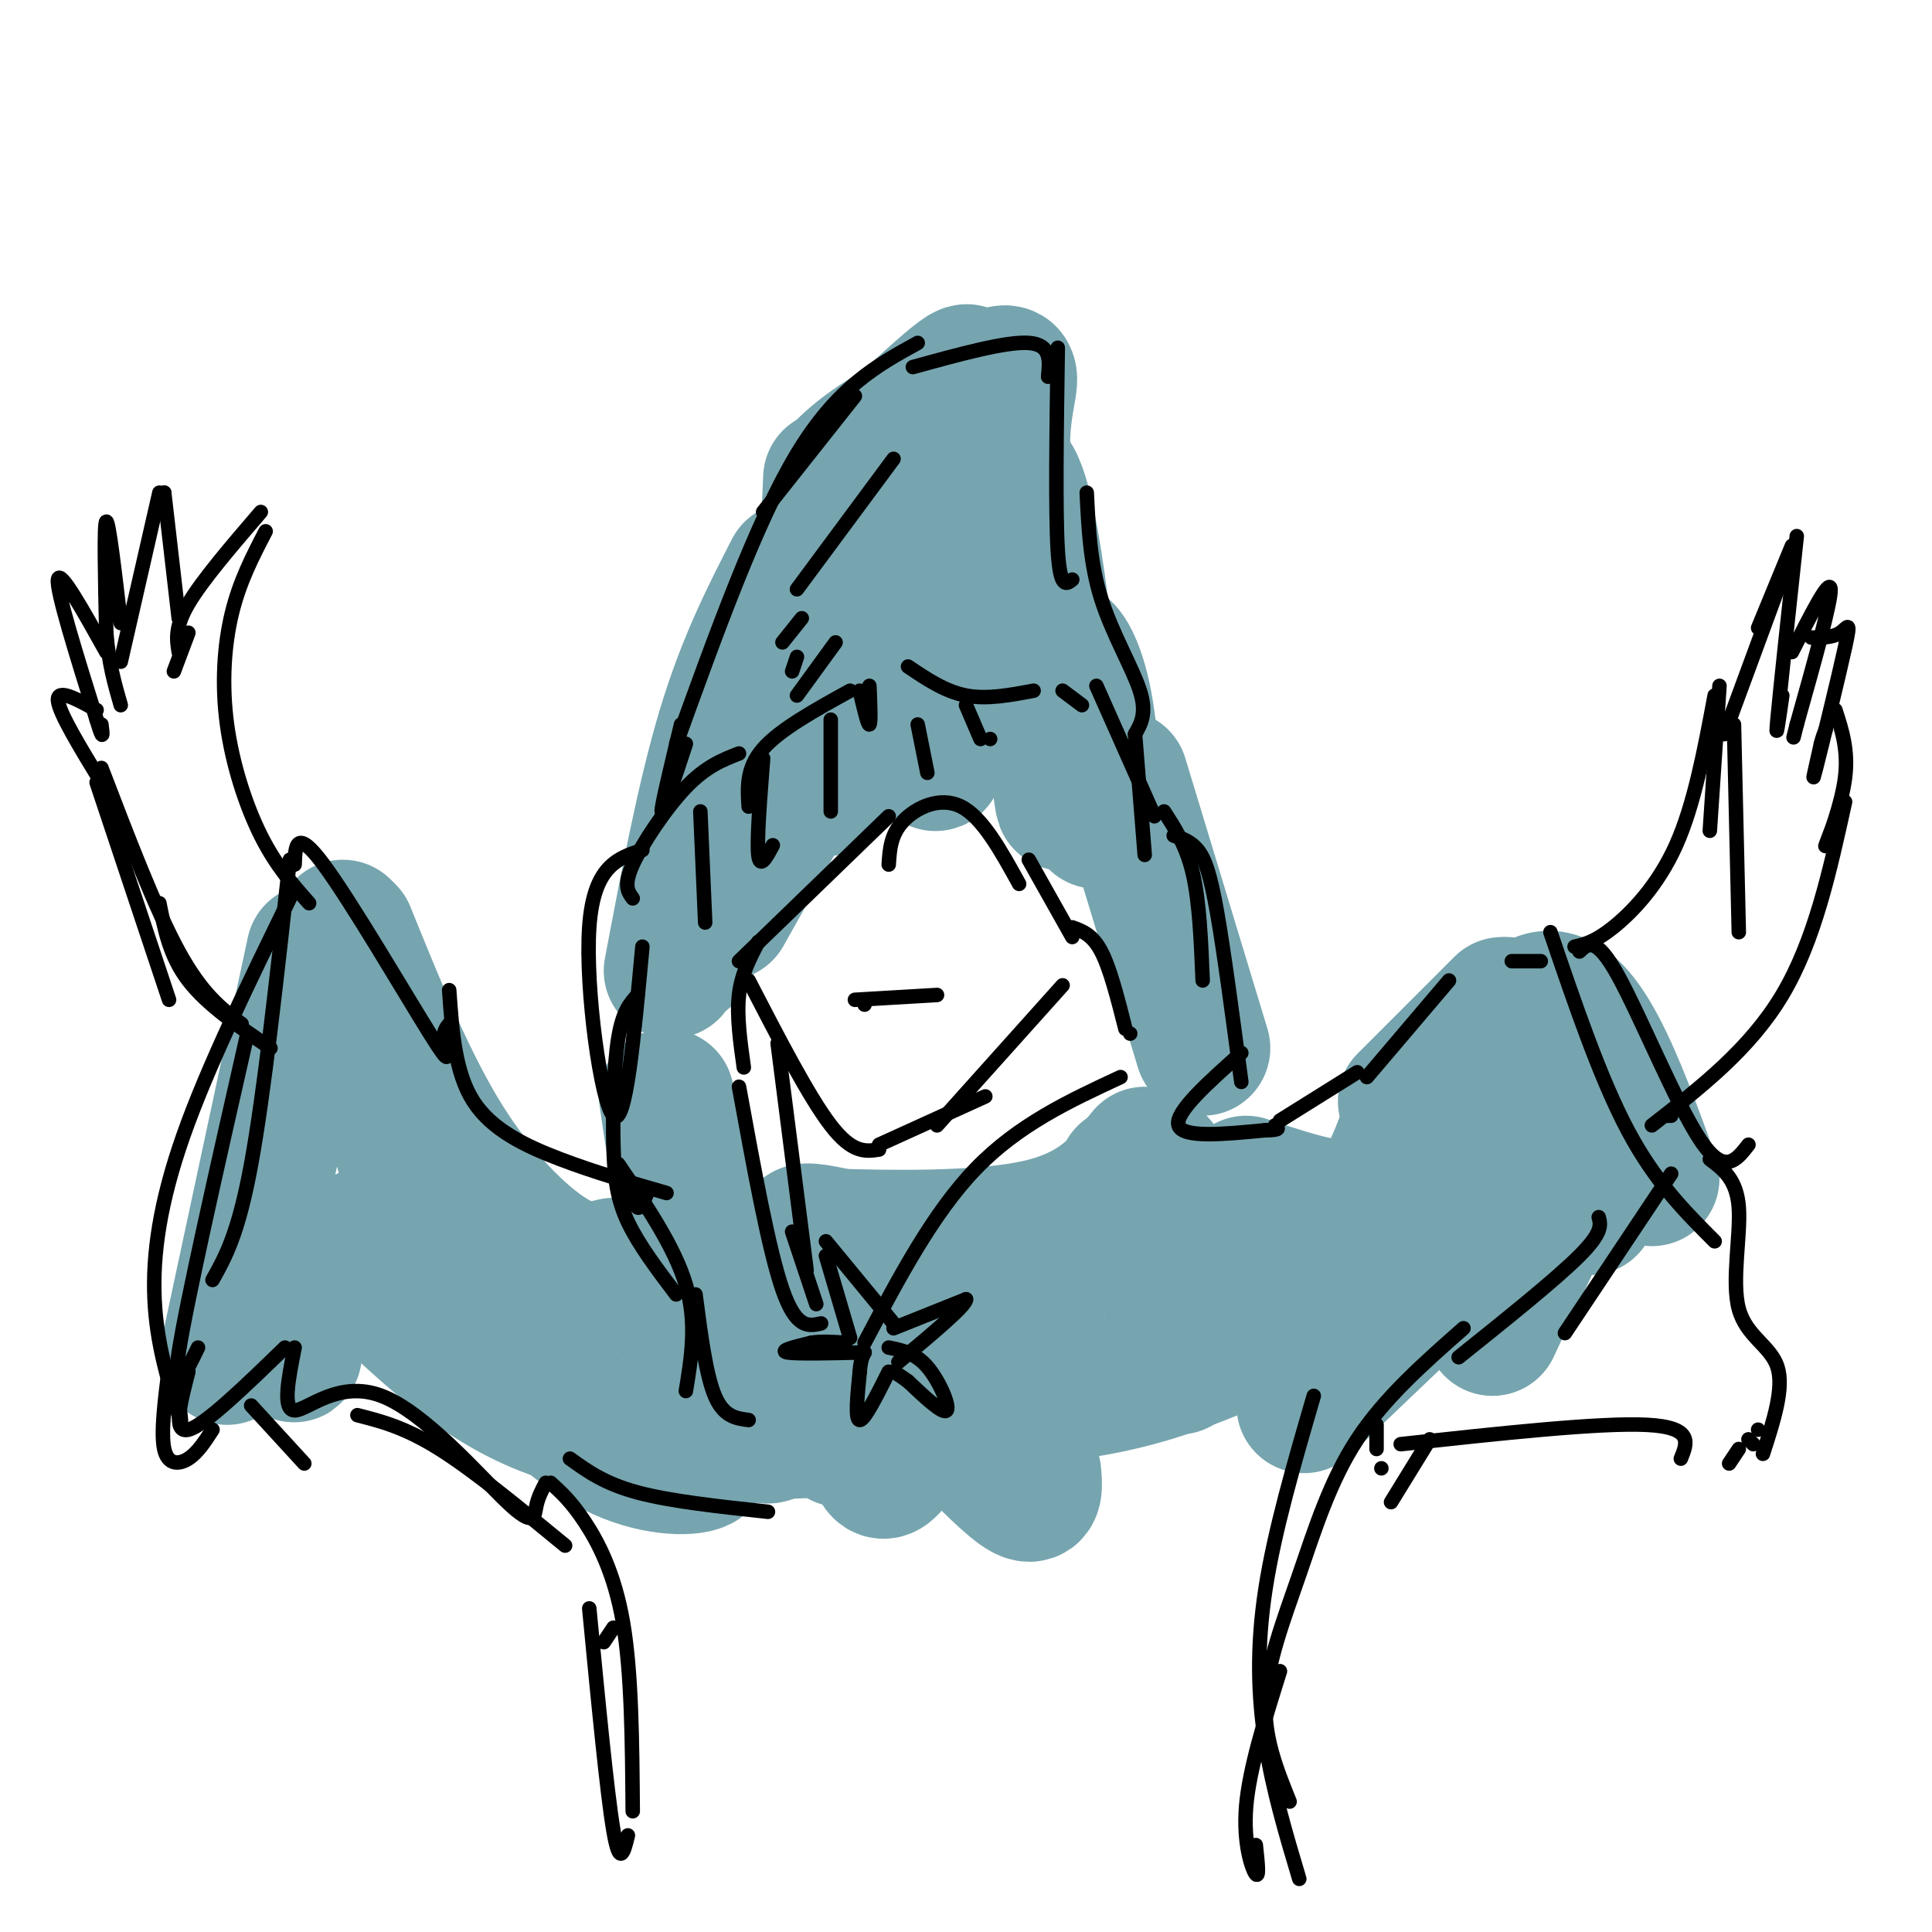 <svg viewBox='0 0 400 400' version='1.1' xmlns='http://www.w3.org/2000/svg' xmlns:xlink='http://www.w3.org/1999/xlink'><g fill='none' stroke='rgb(118,165,175)' stroke-width='28' stroke-linecap='round' stroke-linejoin='round'><path d='M172,99c-1.250,28.583 -2.500,57.167 -1,63c1.500,5.833 5.750,-11.083 10,-28'/><path d='M193,101c2.368,-1.652 4.737,-3.305 4,13c-0.737,16.305 -4.579,50.566 -3,43c1.579,-7.566 8.579,-56.960 14,-59c5.421,-2.040 9.263,43.274 11,60c1.737,16.726 1.368,4.863 1,-7'/><path d='M220,151c-0.333,-4.857 -1.667,-13.500 -1,-16c0.667,-2.500 3.333,1.143 5,8c1.667,6.857 2.333,16.929 3,27'/><path d='M232,161c0.000,0.000 17.000,56.000 17,56'/><path d='M164,164c0.000,0.000 -14.000,25.000 -14,25'/><path d='M156,173c0.000,0.000 -14.000,25.000 -14,25'/><path d='M164,118c-4.917,9.583 -9.833,19.167 -14,33c-4.167,13.833 -7.583,31.917 -11,50'/><path d='M138,227c1.715,11.761 3.430,23.521 7,29c3.570,5.479 8.995,4.675 11,11c2.005,6.325 0.589,19.778 1,26c0.411,6.222 2.649,5.214 7,0c4.351,-5.214 10.815,-14.632 14,-14c3.185,0.632 3.093,11.316 3,22'/><path d='M181,301c1.000,4.267 2.000,3.933 3,3c1.000,-0.933 2.000,-2.467 3,-4'/><path d='M199,297c5.250,5.333 10.500,10.667 13,12c2.500,1.333 2.250,-1.333 2,-4'/><path d='M205,267c7.250,-2.167 14.500,-4.333 19,-8c4.500,-3.667 6.250,-8.833 8,-14'/><path d='M233,243c-1.137,5.083 -2.274,10.166 -10,14c-7.726,3.834 -22.040,6.419 -29,8c-6.960,1.581 -6.566,2.156 -11,0c-4.434,-2.156 -13.695,-7.045 -16,-9c-2.305,-1.955 2.348,-0.978 7,0'/><path d='M174,256c9.222,0.222 28.778,0.778 41,-2c12.222,-2.778 17.111,-8.889 22,-15'/><path d='M240,241c0.000,0.000 4.000,42.000 4,42'/><path d='M248,251c4.417,10.417 8.833,20.833 11,24c2.167,3.167 2.083,-0.917 2,-5'/><path d='M257,256c0.000,0.000 19.000,9.000 19,9'/><path d='M258,245c7.556,2.511 15.111,5.022 20,5c4.889,-0.022 7.111,-2.578 9,-6c1.889,-3.422 3.444,-7.711 5,-12'/><path d='M291,228c0.000,0.000 20.000,-20.000 20,-20'/><path d='M312,208c1.250,2.536 2.500,5.071 -1,14c-3.500,8.929 -11.750,24.250 -11,19c0.750,-5.250 10.500,-31.071 19,-34c8.500,-2.929 15.750,17.036 23,37'/><path d='M332,225c1.250,4.917 2.500,9.833 2,14c-0.500,4.167 -2.750,7.583 -5,11'/><path d='M323,245c0.000,0.000 -14.000,30.000 -14,30'/><path d='M313,250c0.000,0.000 -43.000,41.000 -43,41'/><path d='M271,271c-11.500,5.417 -23.000,10.833 -34,14c-11.000,3.167 -21.500,4.083 -32,5'/><path d='M210,274c0.758,1.045 1.515,2.089 1,4c-0.515,1.911 -2.303,4.687 -9,6c-6.697,1.313 -18.303,1.161 -28,0c-9.697,-1.161 -17.485,-3.332 -25,-7c-7.515,-3.668 -14.758,-8.834 -22,-14'/><path d='M127,262c-3.489,0.867 -6.978,1.733 -13,-2c-6.022,-3.733 -14.578,-12.067 -22,-24c-7.422,-11.933 -13.711,-27.467 -20,-43'/><path d='M71,192c0.833,12.417 1.667,24.833 2,28c0.333,3.167 0.167,-2.917 0,-9'/><path d='M74,205c0.000,0.000 13.000,46.000 13,46'/><path d='M87,242c-1.000,11.833 -2.000,23.667 -2,26c0.000,2.333 1.000,-4.833 2,-12'/><path d='M65,197c0.000,0.000 -18.000,84.000 -18,84'/><path d='M62,255c-0.333,11.333 -0.667,22.667 -1,25c-0.333,2.333 -0.667,-4.333 -1,-11'/><path d='M77,255c0.000,0.000 8.000,14.000 8,14'/><path d='M119,270c0.000,0.000 -7.000,13.000 -7,13'/><path d='M103,280c8.044,7.978 16.089,15.956 24,20c7.911,4.044 15.689,4.156 18,3c2.311,-1.156 -0.844,-3.578 -4,-6'/><path d='M80,268c10.917,10.167 21.833,20.333 37,25c15.167,4.667 34.583,3.833 54,3'/><path d='M174,298c0.000,0.000 4.000,-2.000 4,-2'/><path d='M181,104c10.661,-13.821 21.321,-27.643 19,-27c-2.321,0.643 -17.625,15.750 -24,21c-6.375,5.250 -3.821,0.643 2,-4c5.821,-4.643 14.911,-9.321 24,-14'/><path d='M202,80c5.488,-3.107 7.208,-3.875 7,-1c-0.208,2.875 -2.345,9.393 -1,20c1.345,10.607 6.173,25.304 11,40'/><path d='M219,139c2.833,9.000 4.417,11.500 6,14'/></g>
<g fill='none' stroke='rgb(0,0,0)' stroke-width='3' stroke-linecap='round' stroke-linejoin='round'><path d='M154,221c-0.750,-5.333 -1.500,-10.667 -1,-15c0.500,-4.333 2.250,-7.667 4,-11'/><path d='M153,199c0.000,0.000 31.000,-30.000 31,-30'/><path d='M184,179c0.200,-3.111 0.400,-6.222 3,-9c2.600,-2.778 7.600,-5.222 12,-3c4.400,2.222 8.200,9.111 12,16'/><path d='M213,178c0.000,0.000 9.000,16.000 9,16'/><path d='M222,192c2.083,0.750 4.167,1.500 6,5c1.833,3.500 3.417,9.750 5,16'/><path d='M234,214c0.000,0.000 0.000,0.000 0,0'/><path d='M155,203c6.250,12.083 12.500,24.167 17,30c4.500,5.833 7.250,5.417 10,5'/><path d='M182,237c0.000,0.000 22.000,-10.000 22,-10'/><path d='M194,233c0.000,0.000 26.000,-29.000 26,-29'/><path d='M177,207c0.000,0.000 17.000,-1.000 17,-1'/><path d='M179,208c0.000,0.000 0.000,0.000 0,0'/><path d='M133,196c-1.733,18.756 -3.467,37.511 -6,35c-2.533,-2.511 -5.867,-26.289 -5,-39c0.867,-12.711 5.933,-14.356 11,-16'/><path d='M131,186c-0.978,-1.333 -1.956,-2.667 0,-7c1.956,-4.333 6.844,-11.667 11,-16c4.156,-4.333 7.578,-5.667 11,-7'/><path d='M155,167c-0.250,-4.000 -0.500,-8.000 3,-12c3.500,-4.000 10.750,-8.000 18,-12'/><path d='M178,143c0.833,3.583 1.667,7.167 2,7c0.333,-0.167 0.167,-4.083 0,-8'/><path d='M188,138c3.833,2.583 7.667,5.167 12,6c4.333,0.833 9.167,-0.083 14,-1'/><path d='M220,143c0.000,0.000 4.000,3.000 4,3'/><path d='M227,142c0.000,0.000 12.000,27.000 12,27'/><path d='M241,168c2.333,3.583 4.667,7.167 6,13c1.333,5.833 1.667,13.917 2,22'/><path d='M190,71c-8.333,4.583 -16.667,9.167 -25,23c-8.333,13.833 -16.667,36.917 -25,60'/><path d='M142,154c-2.417,7.333 -4.833,14.667 -5,14c-0.167,-0.667 1.917,-9.333 4,-18'/><path d='M189,76c9.667,-2.667 19.333,-5.333 24,-5c4.667,0.333 4.333,3.667 4,7'/><path d='M219,72c-0.250,17.000 -0.500,34.000 0,42c0.500,8.000 1.750,7.000 3,6'/><path d='M225,102c0.356,7.378 0.711,14.756 3,22c2.289,7.244 6.511,14.356 8,19c1.489,4.644 0.244,6.822 -1,9'/><path d='M235,152c0.000,0.000 2.000,25.000 2,25'/><path d='M243,173c1.778,0.600 3.556,1.200 5,3c1.444,1.800 2.556,4.800 4,13c1.444,8.200 3.222,21.600 5,35'/><path d='M257,218c-6.917,6.167 -13.833,12.333 -13,15c0.833,2.667 9.417,1.833 18,1'/><path d='M262,234c3.333,0.000 2.667,-0.500 2,-1'/><path d='M265,232c0.000,0.000 16.000,-10.000 16,-10'/><path d='M283,223c0.000,0.000 17.000,-20.000 17,-20'/><path d='M313,199c0.000,0.000 6.000,0.000 6,0'/><path d='M327,197c1.711,-1.644 3.422,-3.289 8,5c4.578,8.289 12.022,26.511 17,34c4.978,7.489 7.489,4.244 10,1'/><path d='M326,196c2.111,-0.489 4.222,-0.978 8,-4c3.778,-3.022 9.222,-8.578 13,-17c3.778,-8.422 5.889,-19.711 8,-31'/><path d='M356,142c0.000,0.000 -2.000,30.000 -2,30'/><path d='M359,150c0.000,0.000 1.000,43.000 1,43'/><path d='M357,152c0.000,0.000 14.000,-38.000 14,-38'/><path d='M364,130c0.000,0.000 7.000,-17.000 7,-17'/><path d='M372,111c-1.750,16.250 -3.500,32.500 -4,38c-0.500,5.500 0.250,0.250 1,-5'/><path d='M371,135c3.917,-7.750 7.833,-15.500 8,-13c0.167,2.500 -3.417,15.250 -7,28'/><path d='M372,150c-1.167,4.667 -0.583,2.333 0,0'/><path d='M375,132c2.238,0.012 4.476,0.024 6,-1c1.524,-1.024 2.333,-3.083 1,3c-1.333,6.083 -4.810,20.310 -6,25c-1.190,4.690 -0.095,-0.155 1,-5'/><path d='M377,154c0.333,-1.333 0.667,-2.167 1,-3'/><path d='M380,147c1.356,4.178 2.711,8.356 2,14c-0.711,5.644 -3.489,12.756 -4,14c-0.511,1.244 1.244,-3.378 3,-8'/><path d='M382,166c-3.167,14.417 -6.333,28.833 -13,40c-6.667,11.167 -16.833,19.083 -27,27'/><path d='M345,231c0.000,0.000 1.000,0.000 1,0'/><path d='M64,187c-3.446,-3.899 -6.893,-7.798 -10,-14c-3.107,-6.202 -5.875,-14.708 -7,-23c-1.125,-8.292 -0.607,-16.369 1,-23c1.607,-6.631 4.304,-11.815 7,-17'/><path d='M54,106c-6.083,7.083 -12.167,14.167 -15,19c-2.833,4.833 -2.417,7.417 -2,10'/><path d='M39,131c0.000,0.000 -3.000,8.000 -3,8'/><path d='M37,128c0.000,0.000 -3.000,-26.000 -3,-26'/><path d='M34,102c0.000,0.000 0.000,0.000 0,0'/><path d='M33,102c0.000,0.000 -8.000,35.000 -8,35'/><path d='M25,129c-1.250,-10.667 -2.500,-21.333 -3,-21c-0.500,0.333 -0.250,11.667 0,23'/><path d='M22,131c0.500,6.333 1.750,10.667 3,15'/><path d='M22,135c-4.833,-8.667 -9.667,-17.333 -10,-15c-0.333,2.333 3.833,15.667 8,29'/><path d='M20,149c1.500,5.000 1.250,3.000 1,1'/><path d='M20,147c-4.083,-2.250 -8.167,-4.500 -8,-2c0.167,2.500 4.583,9.750 9,17'/><path d='M21,162c2.000,3.667 2.500,4.333 3,5'/><path d='M21,159c5.583,14.583 11.167,29.167 16,38c4.833,8.833 8.917,11.917 13,15'/><path d='M50,212c0.000,0.000 0.000,0.000 0,0'/><path d='M60,186c-8.511,17.444 -17.022,34.889 -22,49c-4.978,14.111 -6.422,24.889 -6,34c0.422,9.111 2.711,16.556 5,24'/><path d='M37,293c0.833,3.500 0.417,0.250 0,-3'/><path d='M39,284c-1.667,6.417 -3.333,12.833 0,12c3.333,-0.833 11.667,-8.917 20,-17'/><path d='M61,279c-1.295,6.485 -2.590,12.970 0,13c2.590,0.030 9.065,-6.394 18,-3c8.935,3.394 20.329,16.606 26,22c5.671,5.394 5.620,2.970 6,1c0.380,-1.970 1.190,-3.485 2,-5'/><path d='M118,302c3.583,2.583 7.167,5.167 14,7c6.833,1.833 16.917,2.917 27,4'/><path d='M61,179c0.131,-3.875 0.262,-7.750 6,0c5.738,7.750 17.083,27.125 22,35c4.917,7.875 3.405,4.250 3,2c-0.405,-2.250 0.298,-3.125 1,-4'/><path d='M93,205c0.600,8.533 1.200,17.067 5,23c3.800,5.933 10.800,9.267 18,12c7.200,2.733 14.600,4.867 22,7'/><path d='M130,245c0.667,2.333 1.333,4.667 2,5c0.667,0.333 1.333,-1.333 2,-3'/><path d='M132,206c-1.548,1.702 -3.095,3.405 -4,9c-0.905,5.595 -1.167,15.083 -1,22c0.167,6.917 0.762,11.262 3,16c2.238,4.738 6.119,9.869 10,15'/><path d='M128,241c5.833,8.583 11.667,17.167 14,25c2.333,7.833 1.167,14.917 0,22'/><path d='M144,268c1.083,8.333 2.167,16.667 4,21c1.833,4.333 4.417,4.667 7,5'/><path d='M232,223c-10.583,4.917 -21.167,9.833 -30,19c-8.833,9.167 -15.917,22.583 -23,36'/><path d='M171,260c0.000,0.000 5.000,17.000 5,17'/><path d='M171,257c0.000,0.000 14.000,17.000 14,17'/><path d='M185,275c0.000,0.000 15.000,-6.000 15,-6'/><path d='M200,269c0.167,1.167 -6.917,7.083 -14,13'/><path d='M184,279c2.756,0.556 5.511,1.111 8,4c2.489,2.889 4.711,8.111 4,9c-0.711,0.889 -4.356,-2.556 -8,-6'/><path d='M188,286c-1.833,-1.333 -2.417,-1.667 -3,-2'/><path d='M184,284c-2.500,5.000 -5.000,10.000 -6,10c-1.000,0.000 -0.500,-5.000 0,-10'/><path d='M178,284c0.167,-2.333 0.583,-3.167 1,-4'/><path d='M179,280c-7.083,0.167 -14.167,0.333 -16,0c-1.833,-0.333 1.583,-1.167 5,-2'/><path d='M168,278c2.000,-0.333 4.500,-0.167 7,0'/><path d='M153,225c3.083,16.917 6.167,33.833 9,42c2.833,8.167 5.417,7.583 8,7'/><path d='M164,255c0.000,0.000 5.000,15.000 5,15'/><path d='M161,216c0.000,0.000 6.000,47.000 6,47'/><path d='M145,168c0.000,0.000 1.000,23.000 1,23'/><path d='M158,157c-0.667,8.500 -1.333,17.000 -1,20c0.333,3.000 1.667,0.500 3,-2'/><path d='M172,149c0.000,0.000 0.000,19.000 0,19'/><path d='M190,150c0.000,0.000 2.000,10.000 2,10'/><path d='M200,146c0.000,0.000 3.000,7.000 3,7'/><path d='M205,153c0.000,0.000 0.000,0.000 0,0'/><path d='M60,178c-2.667,24.250 -5.333,48.500 -8,63c-2.667,14.500 -5.333,19.250 -8,24'/><path d='M51,215c-6.167,27.167 -12.333,54.333 -14,65c-1.667,10.667 1.167,4.833 4,-1'/><path d='M35,283c-0.867,6.822 -1.733,13.644 -1,17c0.733,3.356 3.067,3.244 5,2c1.933,-1.244 3.467,-3.622 5,-6'/><path d='M52,291c0.000,0.000 11.000,12.000 11,12'/><path d='M74,293c4.917,1.250 9.833,2.500 17,7c7.167,4.500 16.583,12.250 26,20'/><path d='M114,307c2.111,1.911 4.222,3.822 7,8c2.778,4.178 6.222,10.622 8,21c1.778,10.378 1.889,24.689 2,39'/><path d='M127,337c0.000,0.000 -2.000,3.000 -2,3'/><path d='M122,333c1.833,19.083 3.667,38.167 5,46c1.333,7.833 2.167,4.417 3,1'/><path d='M346,243c0.000,0.000 -22.000,33.000 -22,33'/><path d='M331,252c0.417,1.583 0.833,3.167 -4,8c-4.833,4.833 -14.917,12.917 -25,21'/><path d='M303,275c-8.179,7.202 -16.357,14.405 -22,23c-5.643,8.595 -8.750,18.583 -12,28c-3.250,9.417 -6.643,18.262 -7,26c-0.357,7.738 2.321,14.369 5,21'/><path d='M265,346c-3.178,10.133 -6.356,20.267 -7,28c-0.644,7.733 1.244,13.067 2,14c0.756,0.933 0.378,-2.533 0,-6'/><path d='M272,289c-4.067,13.956 -8.133,27.911 -10,40c-1.867,12.089 -1.533,22.311 0,32c1.533,9.689 4.267,18.844 7,28'/><path d='M177,82c0.000,0.000 -19.000,24.000 -19,24'/><path d='M185,95c0.000,0.000 -20.000,27.000 -20,27'/><path d='M166,128c0.000,0.000 -4.000,5.000 -4,5'/><path d='M165,136c0.000,0.000 -1.000,3.000 -1,3'/><path d='M173,133c0.000,0.000 -8.000,11.000 -8,11'/><path d='M321,193c5.167,15.167 10.333,30.333 16,41c5.667,10.667 11.833,16.833 18,23'/><path d='M354,240c2.792,2.101 5.583,4.202 6,10c0.417,5.798 -1.542,15.292 0,21c1.542,5.708 6.583,7.631 8,12c1.417,4.369 -0.792,11.185 -3,18'/><path d='M364,296c0.000,0.000 0.000,0.000 0,0'/><path d='M285,295c0.000,0.000 0.000,5.000 0,5'/><path d='M290,299c20.667,-2.250 41.333,-4.500 51,-4c9.667,0.500 8.333,3.750 7,7'/><path d='M358,303c0.000,0.000 2.000,-3.000 2,-3'/><path d='M362,298c0.000,0.000 1.000,1.000 1,1'/><path d='M296,298c0.000,0.000 -8.000,13.000 -8,13'/><path d='M286,304c0.000,0.000 0.000,0.000 0,0'/><path d='M20,162c0.000,0.000 15.000,45.000 15,45'/><path d='M33,187c1.083,5.500 2.167,11.000 6,16c3.833,5.000 10.417,9.500 17,14'/></g>
</svg>